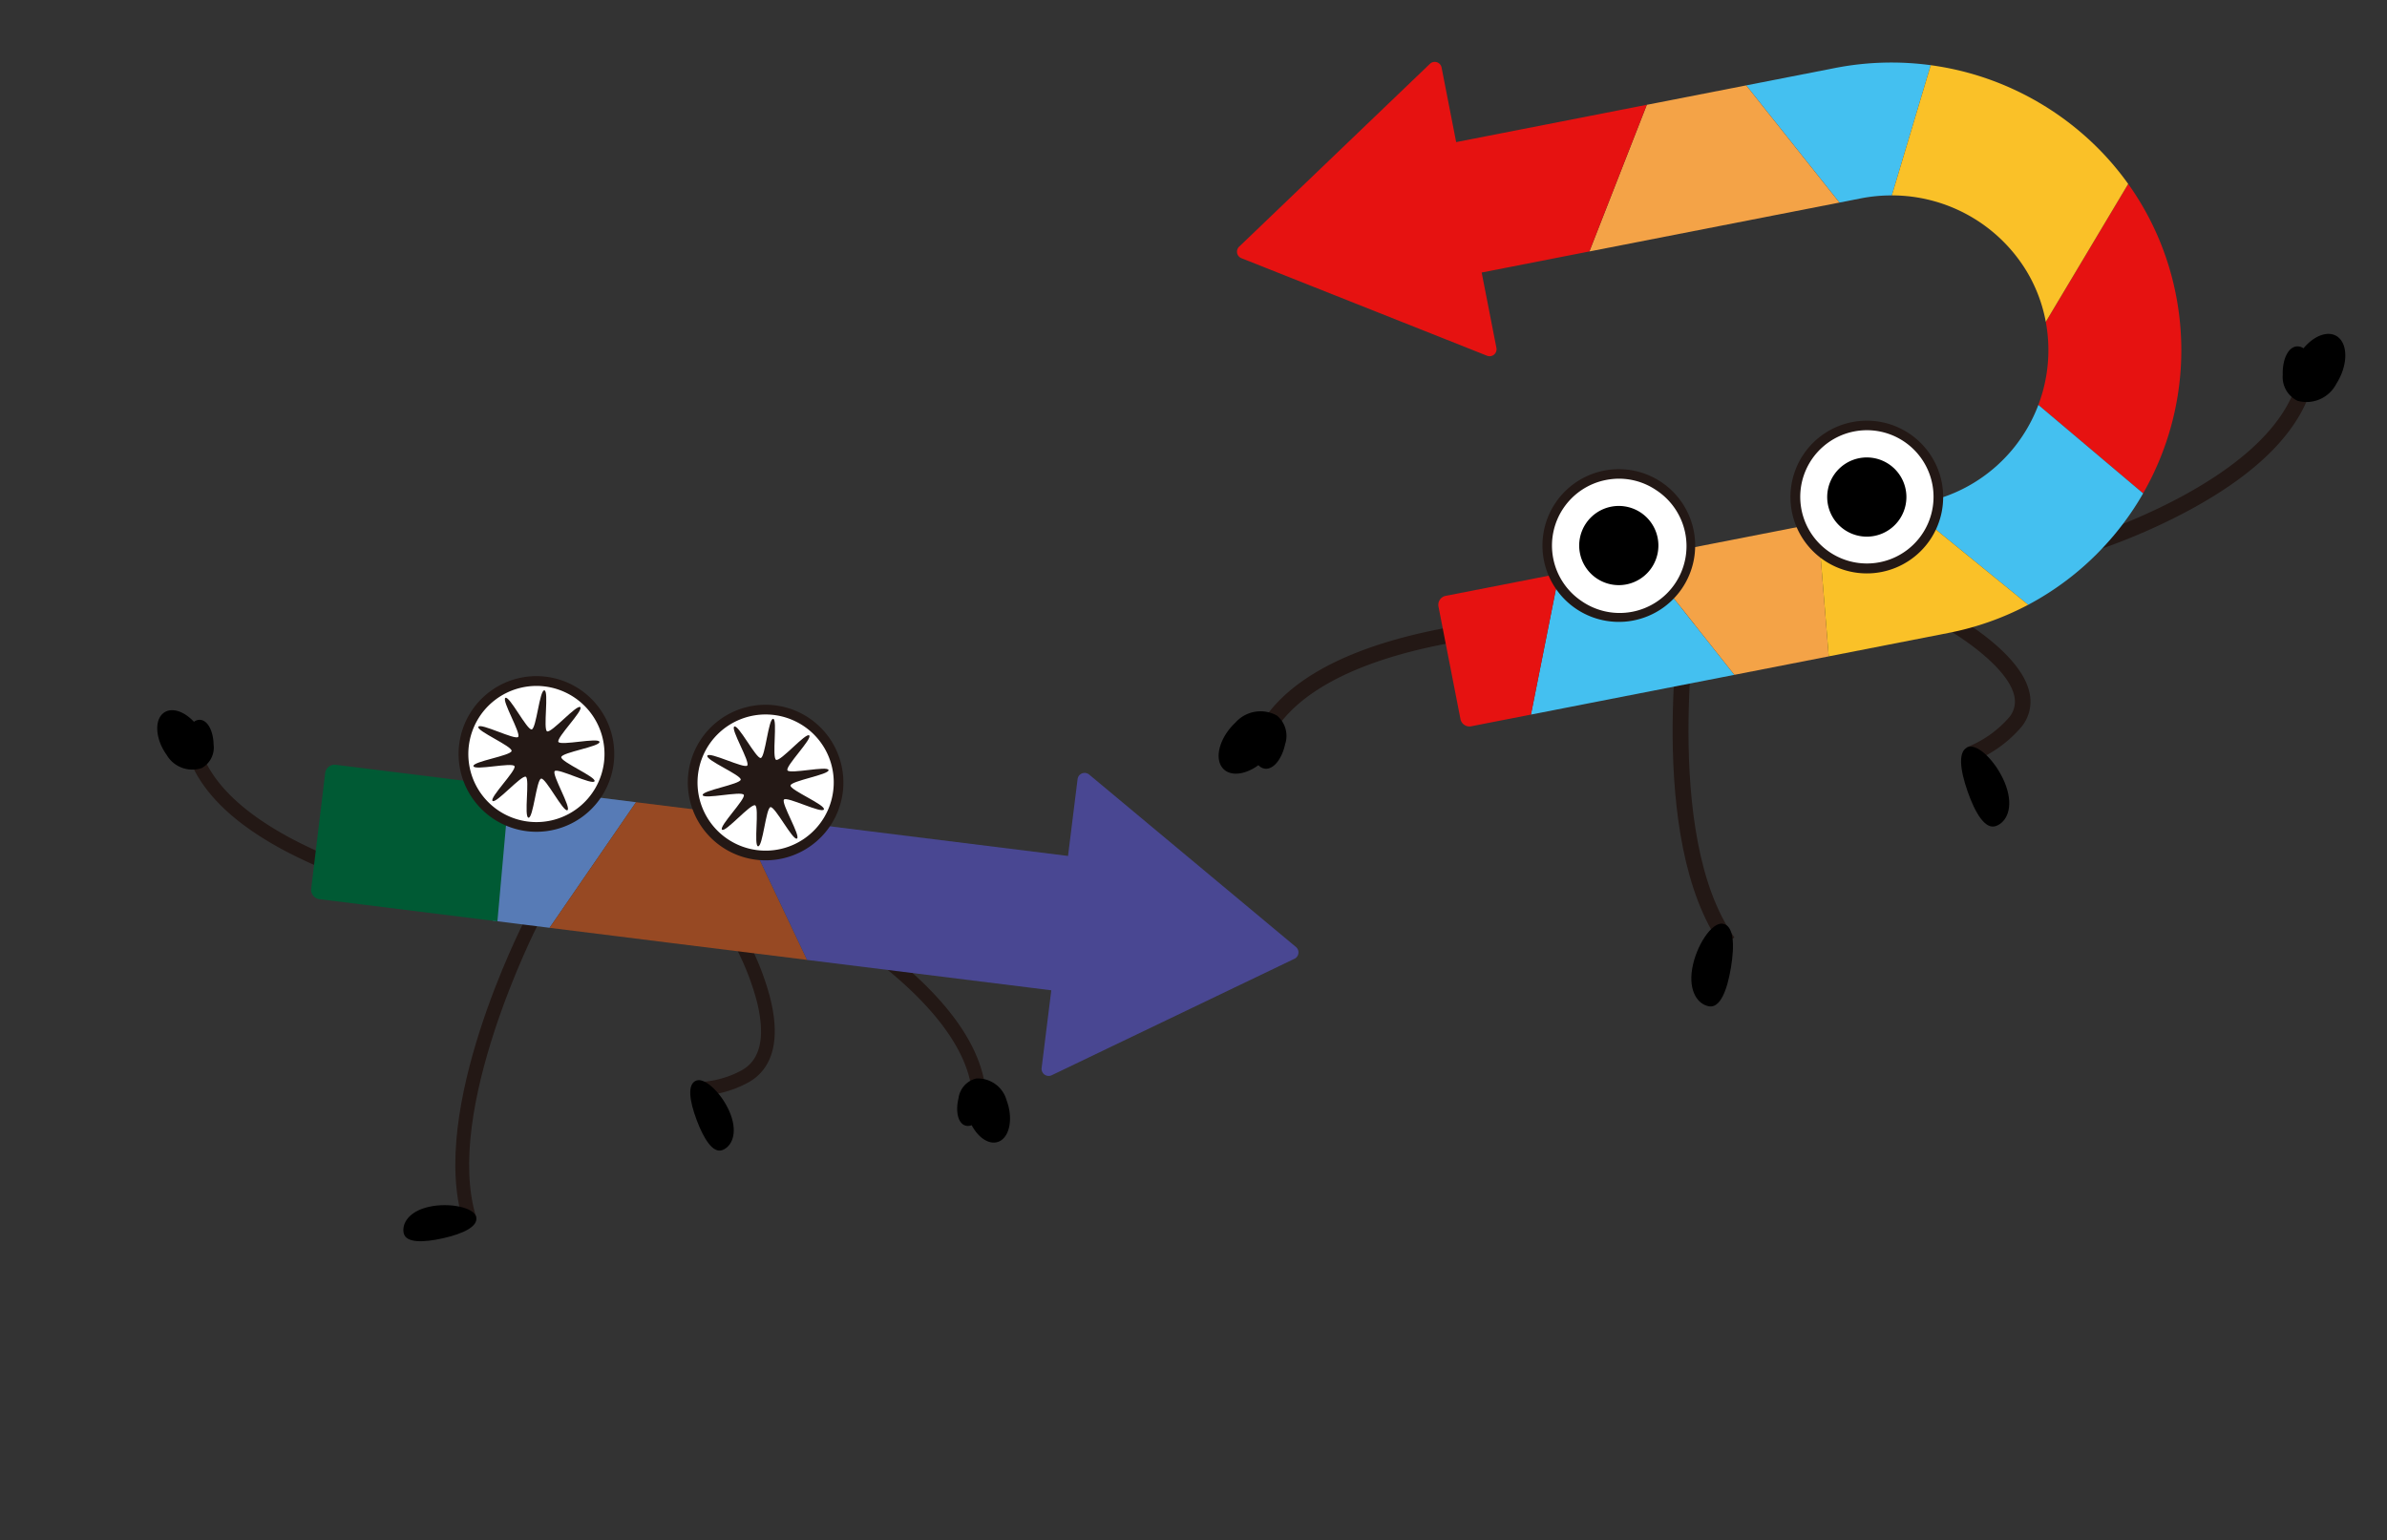 <svg xmlns="http://www.w3.org/2000/svg" width="266.833" height="172.195" viewBox="0 0 266.833 172.195"><rect x="0" y="0" width="266.833" height="172.195" fill="#333333" stroke="none"/><defs><clipPath id="a"><path data-name="長方形 147488" fill="none" d="M0 0h128.728v107.454H0z"/></clipPath><clipPath id="b"><path data-name="長方形 147728" fill="none" d="M0 0h125.432v80.831H0z"/></clipPath></defs><g data-name="グループ 138217"><g data-name="グループ 138136"><g data-name="グループ 137364" transform="matrix(.998 -.07 .07 .998 130.923 8.98)" clip-path="url(#a)"><path data-name="パス 21286" d="M6.073 73.892l-1.46-.944c2.953-4.57 9-7.675 17.961-9.229a68.572 68.572 0 0112.462-.976l-.053 1.738c-.222-.007-22.47-.563-28.91 9.411" fill="#231815"/><path data-name="パス 21287" d="M2.113 72.119a3.749 3.749 0 014.723-.47 2.96 2.96 0 01.664 3.27c-.463 1.573-1.477 2.73-2.436 2.543a1.172 1.172 0 01-.693-.443c-1.629 1.025-3.348 1.057-4.058-.017-.807-1.221 0-3.409 1.8-4.888"/><path data-name="パス 21288" d="M83.946 82.233l-.493-1.667a12.227 12.227 0 004.871-2.914 2.745 2.745 0 00.849-2.338c-.369-3.201-5.503-7.143-7.449-8.392l.938-1.464a32.705 32.705 0 013.848 2.979c2.681 2.421 4.158 4.67 4.389 6.677a4.435 4.435 0 01-1.32 3.74 13.8 13.8 0 01-5.634 3.379" fill="#231815"/><path data-name="パス 21289" d="M86.089 89.572c-1.209.33-2.194-1.572-2.875-4.064s-.801-4.631.408-4.961 3.238 2.17 3.919 4.66-.244 4.035-1.452 4.365"/><path data-name="パス 21290" d="M54.595 100.853l1.479-.906c-7.325-11.987-1.552-37.352-1.493-37.606l-1.693-.394c-.248 1.069-5.993 26.312 1.707 38.906" fill="#231815"/><path data-name="パス 21291" d="M52.716 107.425c1.219.291 2.141-1.643 2.74-4.156s.649-4.655-.569-4.945-3.166 2.277-3.765 4.786.375 4.025 1.594 4.315"/><path data-name="パス 21292" d="M97.855 60.041l-.372-1.699c.219-.048 21.925-4.929 25.744-16.172l1.646.559c-1.75 5.152-6.854 9.641-15.17 13.328a68.555 68.555 0 01-11.848 3.984" fill="#231815"/><path data-name="パス 21293" d="M127.501 42.927a3.749 3.749 0 01-4.467 1.6 2.958 2.958 0 01-1.443-3.006c.064-1.64.765-3.008 1.742-3.061a1.17 1.17 0 01.78.263c1.333-1.393 2.993-1.843 3.943-.975 1.08.988.832 3.306-.555 5.179"/><path data-name="パス 21294" d="M110.29 31.587a31.8 31.8 0 00-4.433-12.561L95.595 33.76a17.2 17.2 0 01-.36 5.971 17.491 17.491 0 01-1.116 3.229l10.984 10.676a32.418 32.418 0 002.334-4.1 32.055 32.055 0 002.853-17.947" fill="#e61211"/><path data-name="パス 21295" d="M43.001 57.572l-3.632.449-4.228 15.491 3.916-.485 2.612-.323 16.454-2.032-9.427-13.8z" fill="#44c0f0"/><path data-name="パス 21296" d="M36.616 58.367l-2.21.273-7.838.97a1.022 1.022 0 00-.889 1.14l1.569 12.709a1.022 1.022 0 001.14.889l6.753-.836 4.227-15.486z" fill="#e61211"/><path data-name="パス 21297" d="M56.635 55.89l-7.939.982 9.427 13.8 6.135-.759 4.531-.561-.177-14.944z" fill="#f4a347"/><path data-name="パス 21298" d="M74.115 3.813l-4.941.611-5.12.634 9.474 13.791 2.425-.3a17.772 17.772 0 013.472-.087l5.353-14.211a32.748 32.748 0 00-10.663-.438" fill="#44c0f0"/><path data-name="パス 21299" d="M86.225 51.185a17.227 17.227 0 01-5.731 1.753l-1.849.229L91.424 65.16a32.053 32.053 0 008.682-5.7 32.272 32.272 0 005-5.818L94.119 42.96a17.357 17.357 0 01-7.894 8.225" fill="#44c0f0"/><path data-name="パス 21300" d="M102.938 15.006a32.7 32.7 0 00-12.766-9.138 32.482 32.482 0 00-5.395-1.617l-5.353 14.21a17.616 17.616 0 0114.429 9.5 17.062 17.062 0 011.04 2.526 16.978 16.978 0 01.661 2.935v.005l.04.329 10.263-14.729a32 32 0 00-2.919-4.021" fill="#fac128"/><path data-name="パス 21301" d="M52.822 6.448l-7.548 15.897 15-1.856 5.971-.739 7.282-.9-9.473-13.792z" fill="#f4a347"/><path data-name="パス 21302" d="M45.186 7.392l-6.78.839-7.126.882L30.237.684a.778.778 0 00-1.27-.5L6.273 19.074a.778.778 0 00.161 1.3l19.959 9.593.585.281 6.071 2.919a.778.778 0 001.109-.8l-1.055-8.517 2.483-.307 9.688-1.2 7.548-15.9z" fill="#e61211"/><path data-name="パス 21303" d="M77.583 53.298l-8.971 1.11.177 14.941 6.536-.809 6.992-.865a32.121 32.121 0 009.107-2.518l-12.779-11.99z" fill="#fac128"/><path data-name="パス 21304" d="M54.193 54.373a8 8 0 11-8.921-6.958 8 8 0 018.921 6.958" fill="#fff"/><path data-name="パス 21305" d="M46.237 63.887a8.532 8.532 0 01-6.71-13.778 8.531 8.531 0 0115.195 4.199 8.531 8.531 0 01-7.421 9.515 8.684 8.684 0 01-1.064.066m.032-16a7.6 7.6 0 00-.932.058 7.469 7.469 0 00-3.676 13.3 7.47 7.47 0 109.186-11.78 7.414 7.414 0 00-4.578-1.58" fill="#231815"/><path data-name="パス 21306" d="M82.215 50.906a8 8 0 11-8.921-6.958 8 8 0 018.921 6.958" fill="#fff"/><path data-name="パス 21307" d="M74.259 60.421a8.532 8.532 0 01-6.71-13.779 8.531 8.531 0 0115.195 4.199 8.531 8.531 0 01-7.42 9.515 8.682 8.682 0 01-1.064.066m.032-16a7.6 7.6 0 00-.932.058 7.446 7.446 0 10.932-.058" fill="#231815"/><path data-name="パス 21308" d="M78.667 51.345a4.425 4.425 0 11-4.934-3.848 4.425 4.425 0 014.934 3.848"/><path data-name="パス 21309" d="M50.645 54.812a4.425 4.425 0 11-4.934-3.848 4.425 4.425 0 014.934 3.848"/></g></g><g data-name="グループ 138137" transform="rotate(27 -71.68 98.04)" clip-path="url(#b)"><path data-name="パス 23878" d="M72.495 52.05l-.647-1.4a10.907 10.907 0 004.051-3.573c1.321-2.008.627-4.576-2.057-7.646a28.917 28.917 0 00-4.747-4.227l.871-1.273a30.115 30.115 0 015.036 4.489c3.982 4.547 3.393 7.673 2.193 9.495a12.309 12.309 0 01-4.7 4.135" fill="#231815"/><path data-name="パス 23879" d="M77.995 56.042c-.75.82-2.389-.141-4.081-1.688s-2.793-3.095-2.042-3.915 3.46.093 5.146 1.641 1.727 3.142.977 3.962"/><path data-name="パス 23880" d="M55.789 76.3l1.1-1.077c-8.7-8.921-8.711-32-8.71-32.228l-1.538-.006c0 .973.008 23.938 9.148 33.311" fill="#231815"/><path data-name="パス 23881" d="M50.48 80.495c.709.855 2.393-.024 4.158-1.487s2.941-2.956 2.235-3.811-3.459-.075-5.224 1.388-1.876 3.057-1.169 3.91"/><path data-name="パス 23882" d="M100.201 38.062c-5.243-9.135-24.969-9.68-25.169-9.685l.034-1.542a60.806 60.806 0 0110.993 1.446c7.873 1.795 13.073 4.828 15.48 9.014z" fill="#231815"/><path data-name="パス 23883" d="M103.793 36.671a3.326 3.326 0 00-4.162-.63 2.625 2.625 0 00-.74 2.865c.336 1.416 1.18 2.487 2.039 2.365a1.038 1.038 0 00.634-.362c1.4.986 2.917 1.095 3.6.177.767-1.043.155-3.015-1.371-4.415"/><path data-name="パス 23884" d="M20.011 48.439c-7.107 0-12.29-1.596-15.424-4.752L5.681 42.6c7.421 7.475 26.623 2.915 26.816 2.868l.365 1.5A60.781 60.781 0 0121.867 48.4q-.948.035-1.856.035" fill="#231815"/><path data-name="パス 23885" d="M2.57 44.868a3.326 3.326 0 004.184-.458 2.626 2.626 0 00-.024-2.962c-.69-1.282-1.782-2.1-2.58-1.762a1.038 1.038 0 00-.52.514c-1.602-.59-3.1-.306-3.519.756-.476 1.208.624 2.959 2.459 3.912"/><path data-name="パス 23886" d="M42.026 29.286l4.77-1.727 4.946-1.79-2.237 16.9-2.342.848c-1.127.408-2.507.9-3.671 1.319l-10.95-10.227a33.378 33.378 0 019.484-5.323" fill="#577bb6"/><path data-name="パス 23887" d="M62.584 21.842l14.2 10.954-14.48 5.246-5.769 2.085-7.031 2.546 2.235-16.9z" fill="#974923"/><path data-name="パス 23888" d="M38.336 30.622l5.646 14.051-14.487 5.244-4.359 1.579a1.064 1.064 0 01-1.362-.635l-4.473-12.212a1.065 1.065 0 01.635-1.367z" fill="#005a34"/><path data-name="パス 23889" d="M69.957 19.173l6.546-2.37L97.497 9.2 94.55 1.064a.793.793 0 01.922-1.043L124.814 6.7a.793.793 0 01.454 1.255l-13.7 17.935s-.218.283-.4.525l-4.165 5.455a.793.793 0 01-1.376-.212l-2.978-8.226-2.4.868-23.465 8.5-14.2-10.958z" fill="#494792"/><path data-name="パス 23890" d="M71.317 14.462a8.153 8.153 0 11-10.44-4.89 8.153 8.153 0 0110.44 4.89" fill="#fff"/><path data-name="パス 23891" d="M63.661 25.932a8.695 8.695 0 112.951-.52 8.708 8.708 0 01-2.951.52m-.016-16.306a7.612 7.612 0 107.164 5.018 7.57 7.57 0 00-7.164-5.018" fill="#231815"/><path data-name="パス 23892" d="M63.543 14.44c-.537.021-1.893-4.11-2.371-3.934-.5.183 1.156 4.211.749 4.531s-3.937-2.222-4.231-1.788 3.41 2.718 3.266 3.228c-.138.491-4.493.503-4.472 1.041s4.363.211 4.54.69c.183.5-3.327 3.065-3.006 3.472s3.644-2.4 4.079-2.112-.9 4.432-.394 4.576c.491.139 1.521-4.086 2.059-4.107s1.893 4.111 2.372 3.934c.5-.183-1.156-4.211-.749-4.532s3.94 2.223 4.231 1.788-3.411-2.718-3.268-3.227c.139-.491 4.493-.5 4.472-1.041s-4.363-.211-4.54-.69c-.183-.5 3.327-3.065 3.006-3.472s-3.644 2.403-4.079 2.112.904-4.432.395-4.579c-.491-.135-1.518 4.089-2.059 4.11" fill="#231815"/><path data-name="パス 23893" d="M31.713 28.801a8.153 8.153 0 104.89-10.441 8.152 8.152 0 00-4.89 10.441" fill="#fff"/><path data-name="パス 23894" d="M39.384 34.72a8.7 8.7 0 112.951-.52 8.709 8.709 0 01-2.951.52m-7.165-6.1a7.611 7.611 0 104.565-9.751 7.619 7.619 0 00-4.565 9.748" fill="#231815"/><path data-name="パス 23895" d="M36.936 19.281c.506-.183 1.84 3.962 2.35 3.945.528-.018 1.585-4.236 2.083-4.096s-.853 4.281-.419 4.574 3.765-2.507 4.09-2.089-3.212 2.952-3.033 3.458 4.521.2 4.538.715c.018.529-4.336.516-4.48 1.013s3.543 2.812 3.25 3.246-3.8-2.135-4.22-1.81 1.226 4.352.721 4.535-1.835-3.963-2.346-3.942c-.529.018-1.586 4.236-2.083 4.092s.853-4.282.419-4.574-3.765 2.503-4.09 2.082 3.212-2.945 3.029-3.451-4.521-.204-4.538-.715c-.018-.529 4.336-.516 4.48-1.013s-3.544-2.812-3.251-3.245 3.8 2.135 4.22 1.81-1.226-4.352-.72-4.535" fill="#231815"/></g></g></svg>